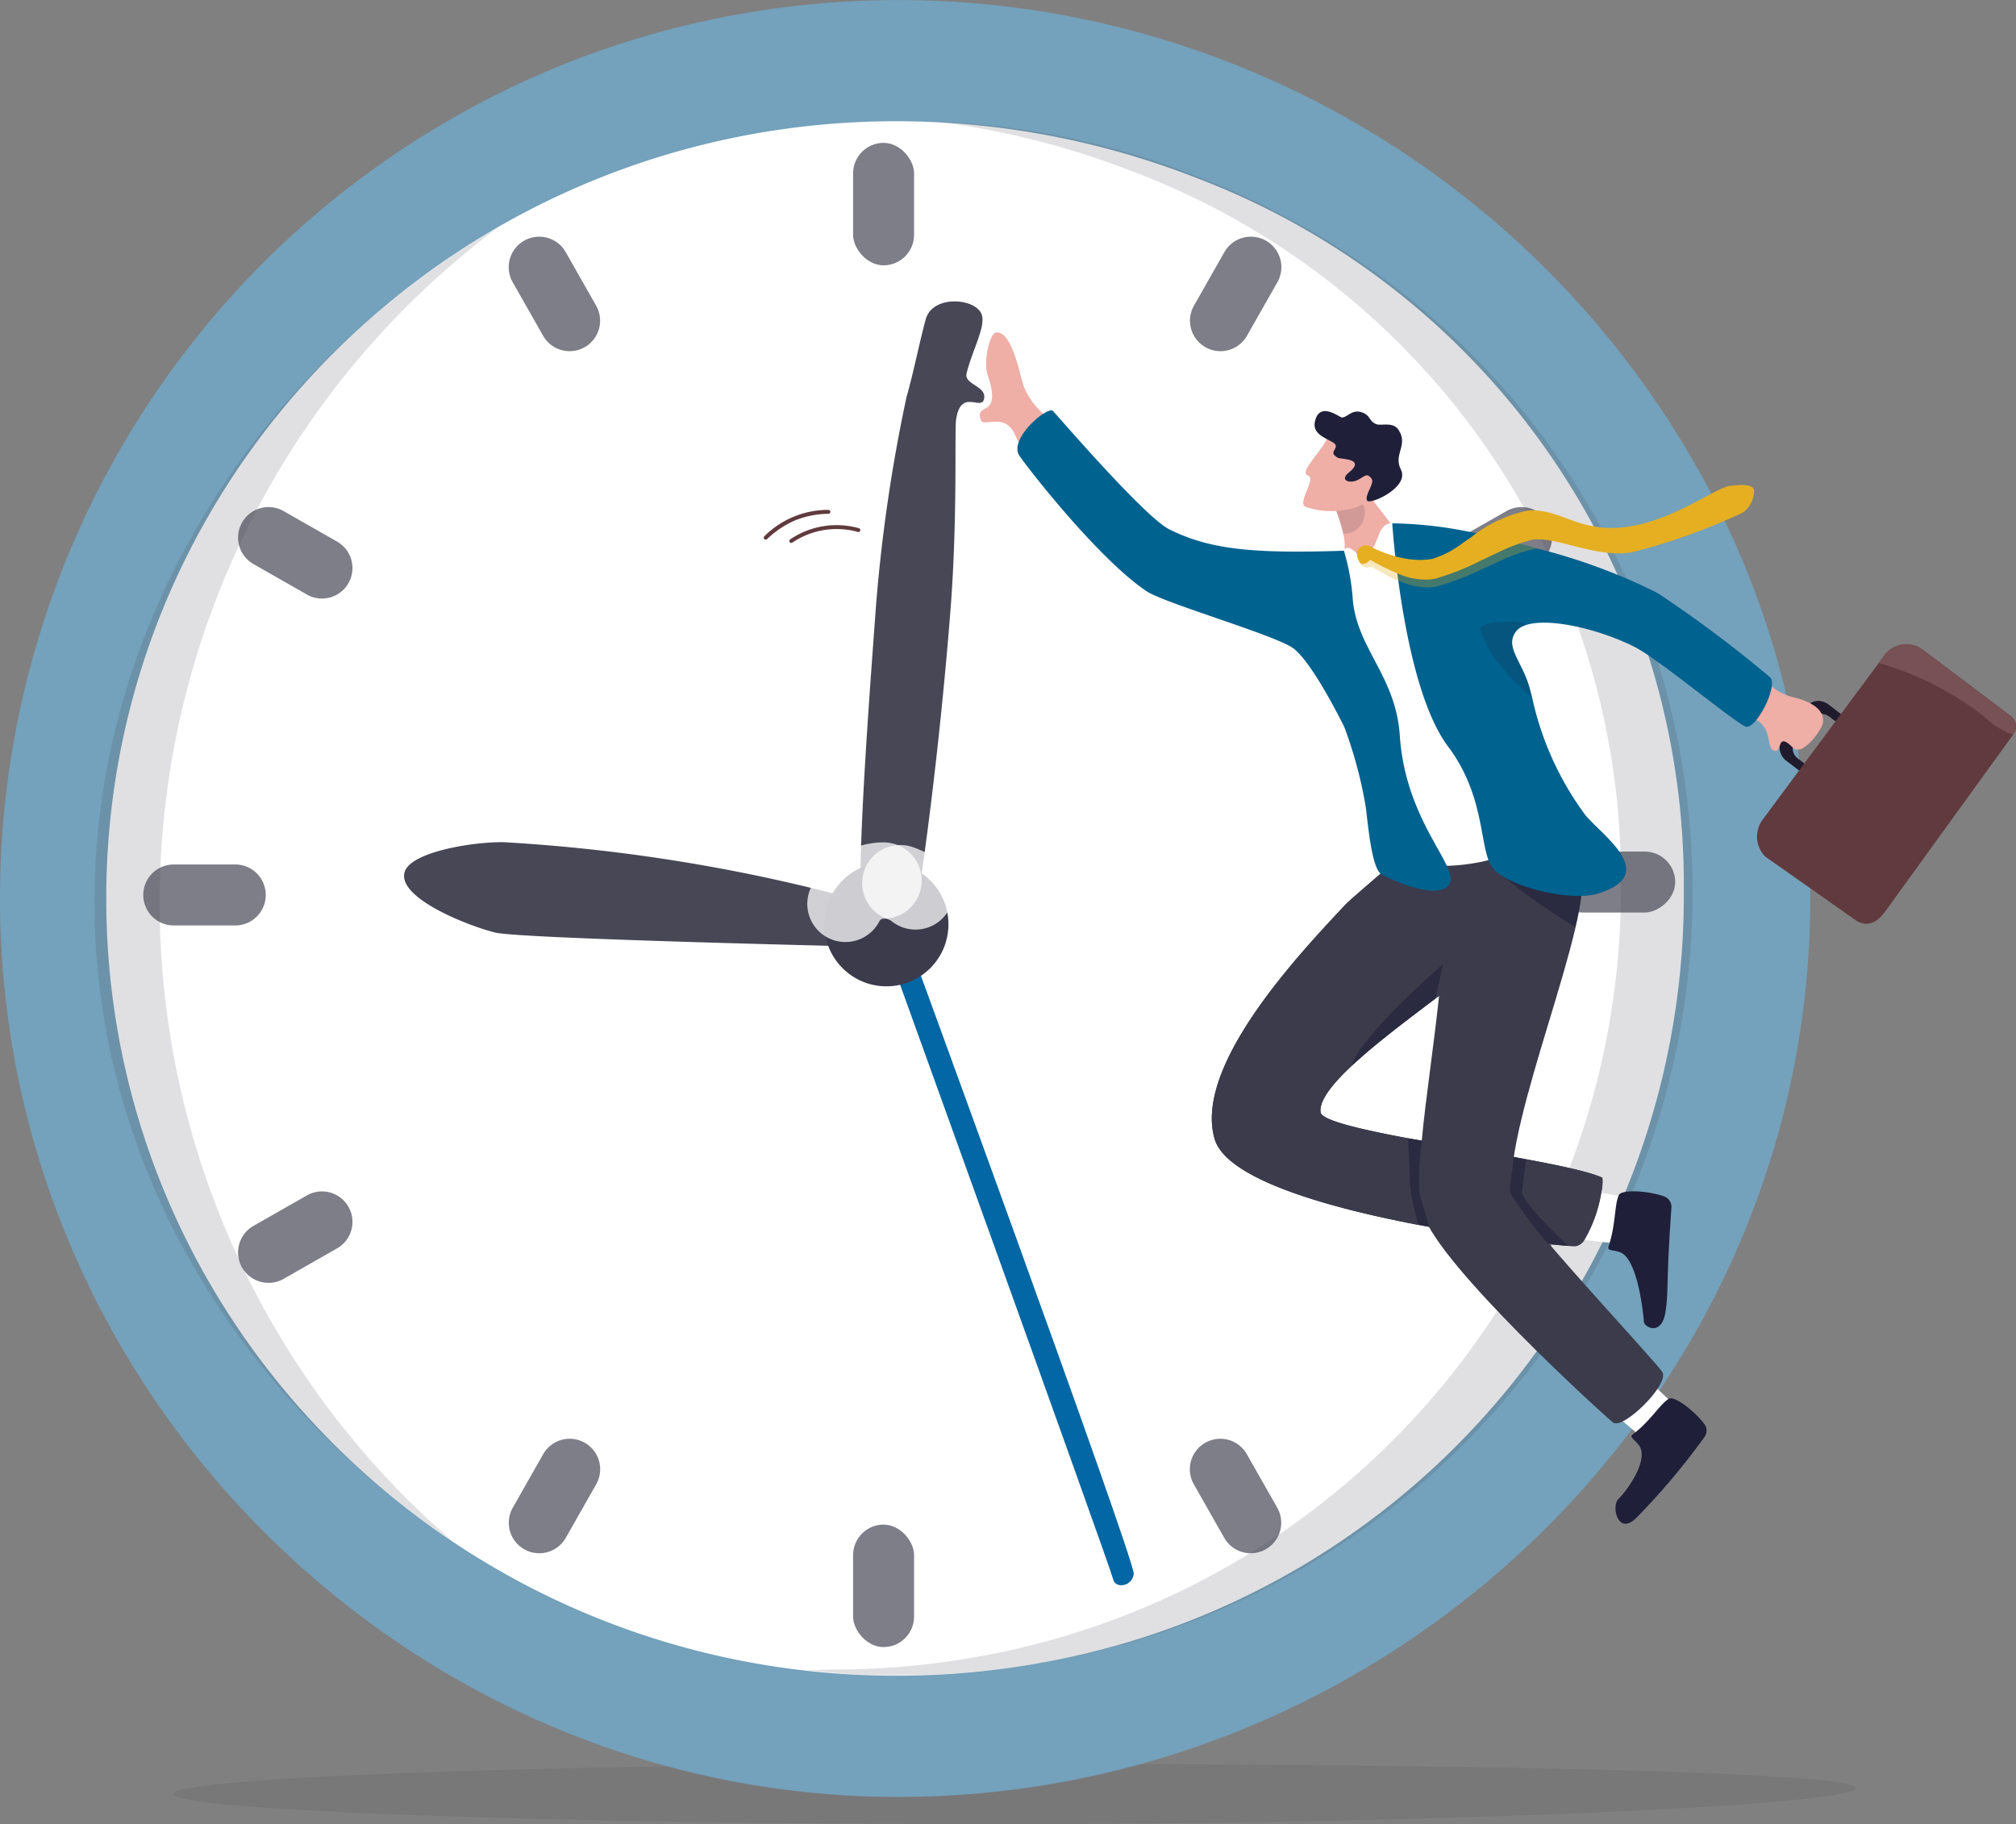 <svg xmlns="http://www.w3.org/2000/svg" width="145.877" height="132" viewBox="0 0 145.877 132">
  <rect x="0" y="0" width="145.877" height="132" fill="#808080" stroke="none"/>
  <g id="img-working-hours" transform="translate(-710.09 -347.66)">
    <path id="Pfad_2095" data-name="Pfad 2095" d="M965.674,1711.1c0,1.2-28.716,2.6-61.8,2.6s-59.91-.977-59.91-2.182,26.823-2.182,59.91-2.182,61.8.555,61.8,1.76Z" transform="translate(-121.327 -1234.044)" fill="#32323f" opacity="0.1"/>
    <g id="Gruppe_2186" data-name="Gruppe 2186" transform="translate(710.09 347.66)">
      <path id="Pfad_2096" data-name="Pfad 2096" d="M841.083,412.676q0,.817-.021,1.631c-.9,35.154-30.637,63.385-65.985,63.385s-64.988-29.109-64.988-65.016a65.032,65.032,0,0,1,40.239-60.134q1.354-.56,2.737-1.057a64.284,64.284,0,0,1,6.276-1.9,65.679,65.679,0,0,1,31.443-.023,66.076,66.076,0,0,1,8.453,2.686q.838.329,1.662.681a66.7,66.7,0,0,1,32.524,29.53,63.333,63.333,0,0,1,7.654,29.523c0,.232,0,.465,0,.7Z" transform="translate(-710.09 -347.66)" fill="#74a1bb"/>
      <path id="Pfad_2097" data-name="Pfad 2097" d="M906.312,497.12A56.383,56.383,0,0,1,861.077,552.6a59.244,59.244,0,0,1-11.74,1.176c-31.579,0-57.177-25.181-57.177-56.246s25.6-56.241,57.177-56.241A59.7,59.7,0,0,1,871.06,445.4l0,0a54.666,54.666,0,0,1,35.248,51.719Z" transform="translate(-784.471 -432.517)" fill="#fff"/>
      <path id="Pfad_2098" data-name="Pfad 2098" d="M1396.481,497.461a56.677,56.677,0,0,1-45.634,55.426,59.241,59.241,0,0,1-11.74,1.175,48.867,48.867,0,0,1-6.808-.394c.881.04,1.127-.02,2.018-.02a59.242,59.242,0,0,0,11.74-1.175,56.385,56.385,0,0,0,45.235-55.481,54.666,54.666,0,0,0-35.248-51.719l0,0a59.916,59.916,0,0,0-14.237-3.631,56.845,56.845,0,0,1,19.026,4.044l0,0c21.384,8.35,35.646,28.19,35.646,51.773Z" transform="translate(-1274.003 -432.835)" fill="#474756" opacity="0.17"/>
      <path id="Pfad_2099" data-name="Pfad 2099" d="M809.01,618.406c-15.122-10.121-25.95-26.924-25.95-46.274,0-20.7,12.27-39.059,29.2-48.822a60.984,60.984,0,0,0-3.254,95.1Z" transform="translate(-776.223 -506.853)" fill="#474756" opacity="0.17"/>
      <path id="Pfad_2100" data-name="Pfad 2100" d="M1374.591,624.9c-.249-4.362.4-13.421,1.06-22.37a115.755,115.755,0,0,1,2.23-15.363c.443-1.493.962-4.077,1.387-5.614.492-1.783,3.6-1.537,4.043-.36.329.872-.686,2.611-1.087,4.278-.2.82,1.464.894,1.264,1.844-.192.909-1.7-.825-2.028,1.541-.109.79.111,7.068-.387,13.549-.769,10-2.181,20.688-2.742,22.931-.553,2.209-3.361,6.174-3.738-.437Z" transform="translate(-1312.282 -558.452)" fill="#474756"/>
      <path id="Pfad_2101" data-name="Pfad 2101" d="M1058.92,1003.128a124.718,124.718,0,0,0-29.455-5.314c-1.963-.079-6.891.634-7.285,2.189-.473,1.867,4.6,3.857,6.559,4.343s30.052,1.1,30.052,1.1l.128-2.321Z" transform="translate(-992.911 -936.865)" fill="#474756"/>
      <path id="Pfad_2102" data-name="Pfad 2102" d="M1386.156,1043.81s17.467,47.678,17.351,48.614-1.36,1.088-1.5.368-17.338-48.349-17.338-48.349Z" transform="translate(-1321.466 -978.53)" fill="#0267a4"/>
      <g id="Gruppe_2179" data-name="Gruppe 2179" transform="translate(59.651 62.395)">
        <circle id="Ellipse_137" data-name="Ellipse 137" cx="4.489" cy="4.489" r="4.489" fill="#3b3b4c"/>
        <path id="Pfad_2103" data-name="Pfad 2103" d="M1365.78,1027.43a3.1,3.1,0,0,0-2.76,1.689" transform="translate(-1361.496 -1026.107)" fill="none" stroke="#fff" stroke-linecap="round" stroke-miterlimit="10" stroke-width="5.52" opacity="0.75"/>
        <path id="Pfad_2104" data-name="Pfad 2104" d="M1406.445,1030.032a3.7,3.7,0,0,0-1.1-.6" transform="translate(-1399.85 -1027.92)" fill="none" stroke="#fff" stroke-linecap="round" stroke-miterlimit="10" stroke-width="5.52" opacity="0.75"/>
      </g>
      <g id="Gruppe_2180" data-name="Gruppe 2180" transform="translate(61.73 10.338)" opacity="0.7">
        <rect id="Rechteck_1561" data-name="Rechteck 1561" width="4.411" height="8.862" rx="2.206" fill="#474756"/>
        <rect id="Rechteck_1562" data-name="Rechteck 1562" width="4.411" height="8.862" rx="2.206" transform="translate(0 99.987)" fill="#474756"/>
      </g>
      <g id="Gruppe_2181" data-name="Gruppe 2181" transform="translate(10.368 61.622)" opacity="0.7">
        <path id="Pfad_2105" data-name="Pfad 2105" d="M829.612,1017.255h0a2.206,2.206,0,0,1-2.206,2.206h-4.451a2.206,2.206,0,0,1-2.206-2.206h0a2.206,2.206,0,0,1,2.206-2.206h4.451A2.206,2.206,0,0,1,829.612,1017.255Z" transform="translate(-820.75 -1014.115)" fill="#474756"/>
        <rect id="Rechteck_1563" data-name="Rechteck 1563" width="4.411" height="8.862" rx="2.206" transform="translate(101.988 4.411) rotate(-90)" fill="#474756"/>
      </g>
      <g id="Gruppe_2182" data-name="Gruppe 2182" transform="translate(36.816 17.128)" opacity="0.7">
        <path id="Pfad_2106" data-name="Pfad 2106" d="M1108.524,538.462h0a2.206,2.206,0,0,1-3.007-.831l-2.2-3.872a2.206,2.206,0,0,1,.831-3.007h0a2.206,2.206,0,0,1,3.007.831l2.2,3.872A2.206,2.206,0,0,1,1108.524,538.462Z" transform="translate(-1103.035 -530.465)" fill="#474756"/>
        <path id="Pfad_2107" data-name="Pfad 2107" d="M1634.6,1466.272h0a2.206,2.206,0,0,1-3.007-.831l-2.2-3.872a2.206,2.206,0,0,1,.831-3.007h0a2.206,2.206,0,0,1,3.007.831l2.2,3.872A2.206,2.206,0,0,1,1634.6,1466.272Z" transform="translate(-1579.825 -1371.29)" fill="#474756"/>
      </g>
      <g id="Gruppe_2183" data-name="Gruppe 2183" transform="translate(17.227 36.695)" opacity="0.7">
        <path id="Pfad_2108" data-name="Pfad 2108" d="M901.941,744.518h0a2.206,2.206,0,0,1-3.009.823l-3.866-2.206a2.206,2.206,0,0,1-.823-3.009h0a2.206,2.206,0,0,1,3.008-.823l3.866,2.206A2.206,2.206,0,0,1,901.941,744.518Z" transform="translate(-893.954 -739.014)" fill="#474756"/>
        <path id="Pfad_2109" data-name="Pfad 2109" d="M1828.371,1273.038h0a2.206,2.206,0,0,1-3.009.823l-3.866-2.205a2.206,2.206,0,0,1-.823-3.009h0a2.206,2.206,0,0,1,3.008-.823l3.866,2.206A2.206,2.206,0,0,1,1828.371,1273.038Z" transform="translate(-1733.583 -1218.015)" fill="#474756"/>
      </g>
      <g id="Gruppe_2184" data-name="Gruppe 2184" transform="translate(36.816 17.128)" opacity="0.7">
        <path id="Pfad_2110" data-name="Pfad 2110" d="M1630.233,538.462h0a2.206,2.206,0,0,0,3.007-.831l2.2-3.872a2.206,2.206,0,0,0-.831-3.007h0a2.206,2.206,0,0,0-3.007.831l-2.2,3.872A2.206,2.206,0,0,0,1630.233,538.462Z" transform="translate(-1579.824 -530.465)" fill="#474756"/>
        <path id="Pfad_2111" data-name="Pfad 2111" d="M1104.143,1466.272h0a2.206,2.206,0,0,0,3.007-.831l2.2-3.872a2.206,2.206,0,0,0-.831-3.007h0a2.206,2.206,0,0,0-3.007.831l-2.2,3.872A2.206,2.206,0,0,0,1104.143,1466.272Z" transform="translate(-1103.025 -1371.29)" fill="#474756"/>
      </g>
      <g id="Gruppe_2185" data-name="Gruppe 2185" transform="translate(17.226 36.695)" opacity="0.7">
        <path id="Pfad_2112" data-name="Pfad 2112" d="M1820.664,744.518h0a2.206,2.206,0,0,0,3.008.823l3.866-2.206a2.206,2.206,0,0,0,.823-3.009h0a2.206,2.206,0,0,0-3.009-.823l-3.866,2.206A2.206,2.206,0,0,0,1820.664,744.518Z" transform="translate(-1733.573 -739.014)" fill="#474756"/>
        <path id="Pfad_2113" data-name="Pfad 2113" d="M894.234,1273.038h0a2.206,2.206,0,0,0,3.009.823l3.866-2.205a2.206,2.206,0,0,0,.823-3.009h0a2.206,2.206,0,0,0-3.009-.823l-3.866,2.206A2.206,2.206,0,0,0,894.234,1273.038Z" transform="translate(-893.944 -1218.015)" fill="#474756"/>
      </g>
    </g>
    <g id="Gruppe_2204" data-name="Gruppe 2204" transform="translate(770.191 365.307)">
      <g id="Gruppe_2188" data-name="Gruppe 2188" transform="translate(67.038 28.952)">
        <path id="Pfad_2114" data-name="Pfad 2114" d="M2087.076,889.219h0l-.04,0a.8.8,0,0,0-.538.231l-.027.03-.032.039-.377.5h0l-.015.021v0l-.029.038-.417.557-1.113,1.484a.736.736,0,0,0-.137.333,1.24,1.24,0,0,0,.535,1.115l.559.426.887.677c.007.007.016,0,.022,0l.365-.485a.018.018,0,0,0,0-.023l-.89-.679h0l-.129-.1a.928.928,0,0,1-.4-.826.548.548,0,0,1,.1-.259l.942-1.255.407-.543h0l.113-.151a.59.59,0,0,1,.468-.226.967.967,0,0,1,.52.137.991.991,0,0,1,.12.08l.007,0,.112.085.9.689.007,0a.016.016,0,0,0,.022,0l.365-.485a.017.017,0,0,0,0-.023l-.007,0-.9-.691-.537-.41a1.365,1.365,0,0,0-.852-.3Z" transform="translate(-2082.717 -885.075)" fill="#201b2c"/>
        <path id="Pfad_2115" data-name="Pfad 2115" d="M2103.563,889.189h0a.229.229,0,0,0-.035,0,.813.813,0,0,0-.544.23c-.009.01-.019.02-.027.03l-.032.039-.373.509h0l-.015.022v0a.017.017,0,0,0,.008.023l.166.058h0l0,0h0l.284.1.006,0h0l.335.117a.6.6,0,0,1,.469-.226h0a1.069,1.069,0,0,1,.646.22l.007,0,.111.086.9.688,0,0a.017.017,0,0,0,.021-.006l.365-.485a.016.016,0,0,0,0-.023l-.9-.691-.542-.415a1.362,1.362,0,0,0-.85-.294Z" transform="translate(-2099.208 -885.048)" fill="#201b2c"/>
        <g id="Gruppe_2187" data-name="Gruppe 2187">
          <path id="Pfad_2116" data-name="Pfad 2116" d="M2078.947,845.363l6.505,4.9a.941.941,0,0,1,.135,1.315l-.007.009L2076.31,864.4c-1.062,1.433-1.981.725-2.367.435l-6.3-4.434a2.058,2.058,0,0,1-.16-2.7l8.374-11.3.314-.424a1.982,1.982,0,0,1,2.773-.608Z" transform="translate(-2067.053 -845.019)" fill="#603a3e"/>
          <path id="Pfad_2117" data-name="Pfad 2117" d="M2164.22,845.372l6.505,4.9a.941.941,0,0,1,.135,1.315h0a.017.017,0,0,1-.018.007,5.9,5.9,0,0,1-2.073-1.3,22.319,22.319,0,0,0-7.616-3.885.015.015,0,0,1-.007-.024l.3-.406a1.982,1.982,0,0,1,2.773-.608Z" transform="translate(-2152.327 -845.028)" fill="#775155"/>
        </g>
      </g>
      <g id="Gruppe_2190" data-name="Gruppe 2190" transform="translate(42.625 41.197)">
        <g id="Gruppe_2189" data-name="Gruppe 2189" transform="translate(12.52 39.309)">
          <path id="Pfad_2118" data-name="Pfad 2118" d="M1943.638,1401.038c-1.075-.782-3.518-3.078-3.518-3.078l2.235-2.711,3.639,3.482-.343,2.8Z" transform="translate(-1940.12 -1395.25)" fill="#fff"/>
          <path id="Pfad_2119" data-name="Pfad 2119" d="M1959,1430.178c-.3.229.068.333.413.789.789,1.045-.855,3.313-1.473,3.9-.532.508-.047,2.738,1.323,1.343a50,50,0,0,0,4.883-5.8.783.783,0,0,0,.018-.953c-.759-1.013-2.289-2.152-2.619-1.811-.63.409-1.292,1.578-2.545,2.534Z" transform="translate(-1956.076 -1424.553)" fill="#1f1f39"/>
        </g>
        <path id="Pfad_2120" data-name="Pfad 2120" d="M1813.081,976.4c-3.188.918-4.659,6.061-4.888,9.246-.571,7.931-2.367,15.788-1.445,19.044,1.029,3.631,13,14.519,13.725,15.1s4.123-2.772,3.578-3.64-10.8-11.738-10.9-12.9c-.5-5.371,6-19.951,5.019-23.561-1.695-6.25-5.087-3.3-5.087-3.3Z" transform="translate(-1806.49 -975.705)" fill="#3b3b4c"/>
      </g>
      <g id="Gruppe_2192" data-name="Gruppe 2192" transform="translate(27.58 39.811)">
        <g id="Gruppe_2191" data-name="Gruppe 2191" transform="translate(24.533 28.285)">
          <path id="Pfad_2121" data-name="Pfad 2121" d="M1912.552,1267.022c-1.372-.051-4.792-.61-4.792-.61l.352-3.612,5.128.886,1.319,2.6-2.009.739Z" transform="translate(-1907.76 -1262.8)" fill="#fff"/>
          <path id="Pfad_2122" data-name="Pfad 2122" d="M1952.186,1271.708c-.125.37.25.246.809.438,1.279.441,1.69,4.319,1.745,5.047.028.376,1.282,1.084,1.564-.746.236-1.532.025-1.869.426-7.51a.809.809,0,0,0-.534-.827c-1.235-.431-3.2-.526-3.291-.042C1952.6,1268.782,1952.707,1270.166,1952.186,1271.708Z" transform="translate(-1948.001 -1267.281)" fill="#1f1f39"/>
        </g>
        <path id="Pfad_2123" data-name="Pfad 2123" d="M1674.1,989.77a9.9,9.9,0,0,1-1.216,3.4.964.964,0,0,1-.6.456c-1.1.118-24.586-2.41-26.157-7.745s6.293-13.567,9.379-16.875c.781-.838,4.407-3.664,4.727-4.487a5.838,5.838,0,0,1,3.4-3.292c2.408-1.12,3.634.959,4.33,2.59s.6,5.448-1.982,8.67a28.934,28.934,0,0,1-3.891,3.235c-2.005,1.517-4.338,3.262-6.02,4.835-1.428,1.335-2.387,2.545-2.28,3.385.188,1.472,17.342,3.314,20.392,4.739a3.323,3.323,0,0,1-.085,1.084Z" transform="translate(-1645.916 -960.915)" fill="#3b3b4c"/>
        <path id="Pfad_2124" data-name="Pfad 2124" d="M1674.1,989.77a9.9,9.9,0,0,1-1.216,3.4.964.964,0,0,1-.6.456c-1.1.118-24.586-2.41-26.157-7.745s6.293-13.567,9.379-16.875c.781-.838,4.407-3.664,4.727-4.487a5.838,5.838,0,0,1,3.4-3.292c2.408-1.12,3.634.959,4.33,2.59s.6,5.448-1.982,8.67a28.934,28.934,0,0,1-3.891,3.235c-2.005,1.517-4.338,3.262-6.02,4.835-1.428,1.335-2.387,2.545-2.28,3.385.188,1.472,17.342,3.314,20.392,4.739a3.323,3.323,0,0,1-.085,1.084Z" transform="translate(-1645.916 -960.915)" fill="#3b3b4c"/>
      </g>
      <path id="Pfad_2125" data-name="Pfad 2125" d="M1473.919,612.789a19.255,19.255,0,0,0-2.153-2.241,5.279,5.279,0,0,1-1.733-2.22c-.289-.753-.814-3.973-1.977-3.932-.515.018-.964,2.111-.652,3.049,1.1,3.294-.947,1.9-.487,3.29.2.589,1.818-.676,2.54,1.221a8.475,8.475,0,0,0,2.312,2.952c.433.2,2.15-2.118,2.15-2.118Z" transform="translate(-1456.045 -597.989)" fill="#efaea6"/>
      <path id="Pfad_2126" data-name="Pfad 2126" d="M2028.35,853.44a19.276,19.276,0,0,1,2.569,1.8,3.774,3.774,0,0,0,2,1.255c.786.18,2.407.712,2.173,1.9-.1.506-1.491,2.436-2.155,1.768-1.28-1.289-.7.541-1.439.176-.557-.274.071-2-1.908-2.447a7.39,7.39,0,0,1-3.028-1.933c-.26-.4,1.792-2.518,1.792-2.518Z" transform="translate(-1963.294 -823.699)" fill="#efaea6"/>
      <path id="Pfad_2127" data-name="Pfad 2127" d="M1740.243,713.114a3.823,3.823,0,0,1,.112,1.046,6.461,6.461,0,0,1,0,2.318c-.24.735,2.085-.7,2.085-.7l2.376-1.5c-.334-1.185-2.353-3.274-2.861-4.272a4.811,4.811,0,0,0-2.317-1.726l-.131,2.63,0,.059.117.187a13.656,13.656,0,0,1,.627,1.956Z" transform="translate(-1703.152 -692.139)" fill="#efaea6"/>
      <path id="Pfad_2128" data-name="Pfad 2128" d="M1739.49,730.963l.117.187a13.629,13.629,0,0,1,.627,1.956c1.6.021,1.844-1.869,1.327-2.182a12.243,12.243,0,0,0-1.468-.585l-.6.564,0,.059Z" transform="translate(-1703.142 -712.133)" fill="#1f1f39" opacity="0.14"/>
      <path id="Pfad_2129" data-name="Pfad 2129" d="M1740.749,751.83c-1.206-.052-.869,1.894-1.989,2.253-.591.189-.521-.111-.872-.33-.217-.135-.426-.293-.635.063-4.254,7.246,5.1,20.839,4.626,22.051-.388.99,4.815,1.128,7.635-.319,3.869-1.985.992-5.1.67-5.95s-4.869-15.876-4.869-15.876a23.067,23.067,0,0,1-4.564-1.892Z" transform="translate(-1700.107 -731.608)" fill="#fff"/>
      <path id="Pfad_2130" data-name="Pfad 2130" d="M1526.74,699.26c-.927.5-3.061-.241-4.54-1-.7-.361-.962-3.2-1.164-4.879a31.383,31.383,0,0,0-1.558-5.81c-.333-.654-2.3-4.6-3.658-5.665-1.186-.928-9.338-3.279-10.627-4.139-3.648-2.431-9.068-9.51-9.266-9.888-.653-1.238,2.105-3.559,2.476-3.164.444.471,6.649,7.685,8.414,8.561,2.838,1.41,5.817,1.783,12.637,1.547a16.29,16.29,0,0,1,.648,3.626c.365,3.523,3.111,5.49,3.395,9.751.457,6.86,5.1,10.059,3.243,11.056Z" transform="translate(-1482.309 -652.619)" fill="#00628f"/>
      <path id="Pfad_2131" data-name="Pfad 2131" d="M1862.66,1014.07c.751,1.452,5.995,4.65,5.995,4.65a19.393,19.393,0,0,0,.547-3.537C1869.112,1014.362,1862.66,1014.07,1862.66,1014.07Z" transform="translate(-1814.772 -969.279)" fill="#1f1f39" opacity="0.59"/>
      <g id="Gruppe_2193" data-name="Gruppe 2193" transform="translate(34.197 12.099)">
        <path id="Pfad_2132" data-name="Pfad 2132" d="M1718.271,686.111c-.4.953-2.069,2.473-1.4,2.693s-.844,2.013-.144,2.272c1.7.63,4.016.209,4.5-.542a16.869,16.869,0,0,0,1.112-3.093l-4.068-1.331Z" transform="translate(-1716.533 -684.145)" fill="#efaea6"/>
        <path id="Pfad_2133" data-name="Pfad 2133" d="M1727.69,668.641c-.56-.118-.619,0-.938-.305s.5-.61-.166-.963-1.43-.655-1.243-1.485c.27-1.2,1.247-.673,1.844-.323.384.225.774-.633,1.585-.319.636.246.439.6,1,.841.337.148,1.2-.2,1.608.4.756,1.109-.391,1.779.18,2.884.664,1.289-2.259,2.586-2.441,2.251-.212-.392.561-1.239.327-1.576-.352-.509-.539-.132-1.048.1-.544.252-1.323.018-.584-.573s.387-.83-.121-.937Z" transform="translate(-1724.492 -665.142)" fill="#1f1f39"/>
      </g>
      <path id="Pfad_2134" data-name="Pfad 2134" d="M1785.33,751.72s.074,1.168.277,2.906c.02.167.04.341.062.519.03.236.062.481.1.732.027.2.057.412.087.625.545,3.779,1.6,8.827,3.516,11.375,2.6,3.459,2.277,6.972,3.047,8.513s5.736,2.741,7.75,2.137c4.776-1.43-.011-4.455-.97-5.836a22.188,22.188,0,0,1-3.743-8.344c-.054-.212-.109-.423-.165-.636-.52-1.973-1.868-3.045-1-4.172a1.147,1.147,0,0,1,.252-.236,1.871,1.871,0,0,1,.527-.242c1.681-.5,5.181.3,7.748,1.579,1.729.863,6.634,4.975,8.019,5.767.748.426,2.47-2.957,1.83-3.545a89.1,89.1,0,0,0-7.984-5.994c-.1-.059-.189-.112-.272-.16a42.28,42.28,0,0,0-8.522-3.148q-.627-.176-1.26-.338c-.8-.207-1.59-.4-2.368-.573a29.892,29.892,0,0,0-6.928-.928Z" transform="translate(-1744.688 -731.499)" fill="#00628f"/>
      <g id="Gruppe_2194" data-name="Gruppe 2194" transform="translate(38.09 17.453)">
        <path id="Pfad_2135" data-name="Pfad 2135" d="M1758.613,763.293c.047.219.165.557.371.646a.8.8,0,0,0,.594.049.1.1,0,0,1,.066,0c.222.08.957.588,1.9.987.062.026.125.053.188.077l.2.077a5,5,0,0,0,1.844.329,3.13,3.13,0,0,0,.587-.074,19.232,19.232,0,0,0,3.316-1.277c.235-.1.467-.212.7-.317.126-.058.252-.114.378-.17a12.89,12.89,0,0,1,2.521-.922,2.3,2.3,0,0,1,.385-.038c-.418-.116-.84-.23-1.26-.339-.8-.207-1.59-.4-2.368-.573-.384.232-.764.479-1.131.72l-.513.336a7.3,7.3,0,0,1-2.258,1.156,5.306,5.306,0,0,1-1.4.039,6.938,6.938,0,0,1-1.241-.244l-.1-.028-.006,0a10.407,10.407,0,0,1-1.456-.567c-.358-.168-.426-.3-.775-.216-.463.112-.587.129-.542.35Z" transform="translate(-1758.557 -758.053)" fill="#e5af21" opacity="0.3"/>
        <path id="Pfad_2136" data-name="Pfad 2136" d="M1758.49,728a.61.61,0,0,0,.517-.281c.008-.01.031-.008.066,0a18.805,18.805,0,0,0,2.308,1.108,4.979,4.979,0,0,0,1.848.3,3.194,3.194,0,0,0,.587-.081,19.222,19.222,0,0,0,3.3-1.323l.693-.326c.125-.06.251-.118.376-.176a12.963,12.963,0,0,1,2.508-.957c1.7-.343,4.581,1.314,7.248.9a44.252,44.252,0,0,0,8.075-2.888,1.973,1.973,0,0,0,.807-1.626c-.087-.387-.732-.425-1.743-.305s-4.119,2.53-7.535,2.977-4.693-1.369-7.1-1.19a9.784,9.784,0,0,0-4.132,1.962l-.509.344a7.28,7.28,0,0,1-2.242,1.187,5.268,5.268,0,0,1-1.4.058,7.015,7.015,0,0,1-1.245-.226,10.2,10.2,0,0,1-1.569-.575c-.36-.164-.429-.294-.778-.207a.6.6,0,0,0-.464.732c.05.219.179.6.383.588Z" transform="translate(-1758.091 -722.287)" fill="#e5af21"/>
      </g>
      <path id="Pfad_2137" data-name="Pfad 2137" d="M1853.449,828.31c.661,2.206,2.8,4.046,3.729,4.907-.054-.212-.109-.423-.165-.636-.52-1.973-1.868-3.045-1-4.172a1.147,1.147,0,0,1,.252-.236,1.867,1.867,0,0,1,.528-.242,3.118,3.118,0,0,0-.885-.233c-.3.008-2.644-.014-2.457.612Z" transform="translate(-1806.414 -800.368)" fill="#1f1f39" opacity="0.18"/>
      <path id="Pfad_2138" data-name="Pfad 2138" d="M1760.875,1092.26l-.565,2.505c-2.005,1.517-4.338,3.262-6.02,4.835.007-.028.015-.059.025-.092C1754.969,1097.376,1760.875,1092.26,1760.875,1092.26Z" transform="translate(-1716.556 -1040.143)" fill="#1f1f39" opacity="0.59"/>
      <path id="Pfad_2139" data-name="Pfad 2139" d="M1876.5,1241.081c-.065,1.36-.427,2.346-.155,2.773s2.45,3.517,2.73,3.52,1.391.166,1.391.166-3.364-3.133-3.342-3.882a23.49,23.49,0,0,1,.3-2.346l-.929-.232Z" transform="translate(-1827.083 -1175.019)" fill="#1f1f39" opacity="0.59"/>
      <path id="Pfad_2140" data-name="Pfad 2140" d="M1798.579,1226.919a18.407,18.407,0,0,0-.227,3.584c.043.44.727,2.6.727,2.6l-.769-.116a18.549,18.549,0,0,1-.605-2.7c.013-.3-.145-3.534-.145-3.534Z" transform="translate(-1755.772 -1162.032)" fill="#1f1f39" opacity="0.59"/>
    </g>
    <g id="Gruppe_2205" data-name="Gruppe 2205" transform="translate(765.352 384.557)">
      <path id="Pfad_2141" data-name="Pfad 2141" d="M1324.852,753.576a.139.139,0,0,1-.129.032,5.72,5.72,0,0,0-4.734.766.142.142,0,1,1-.154-.238,5.989,5.989,0,0,1,4.958-.8.143.143,0,0,1,.1.172A.147.147,0,0,1,1324.852,753.576Z" transform="translate(-1317.908 -752.011)" fill="#603a3e"/>
      <path id="Pfad_2142" data-name="Pfad 2142" d="M1304.677,741.547a.144.144,0,0,1-.091.037,6.579,6.579,0,0,0-2.412.474,6.956,6.956,0,0,0-2.035,1.359h0a.142.142,0,0,1-.191-.21,6.553,6.553,0,0,1,4.63-1.908.142.142,0,0,1,.1.247Z" transform="translate(-1299.901 -741.3)" fill="#603a3e"/>
    </g>
  </g>
</svg>
